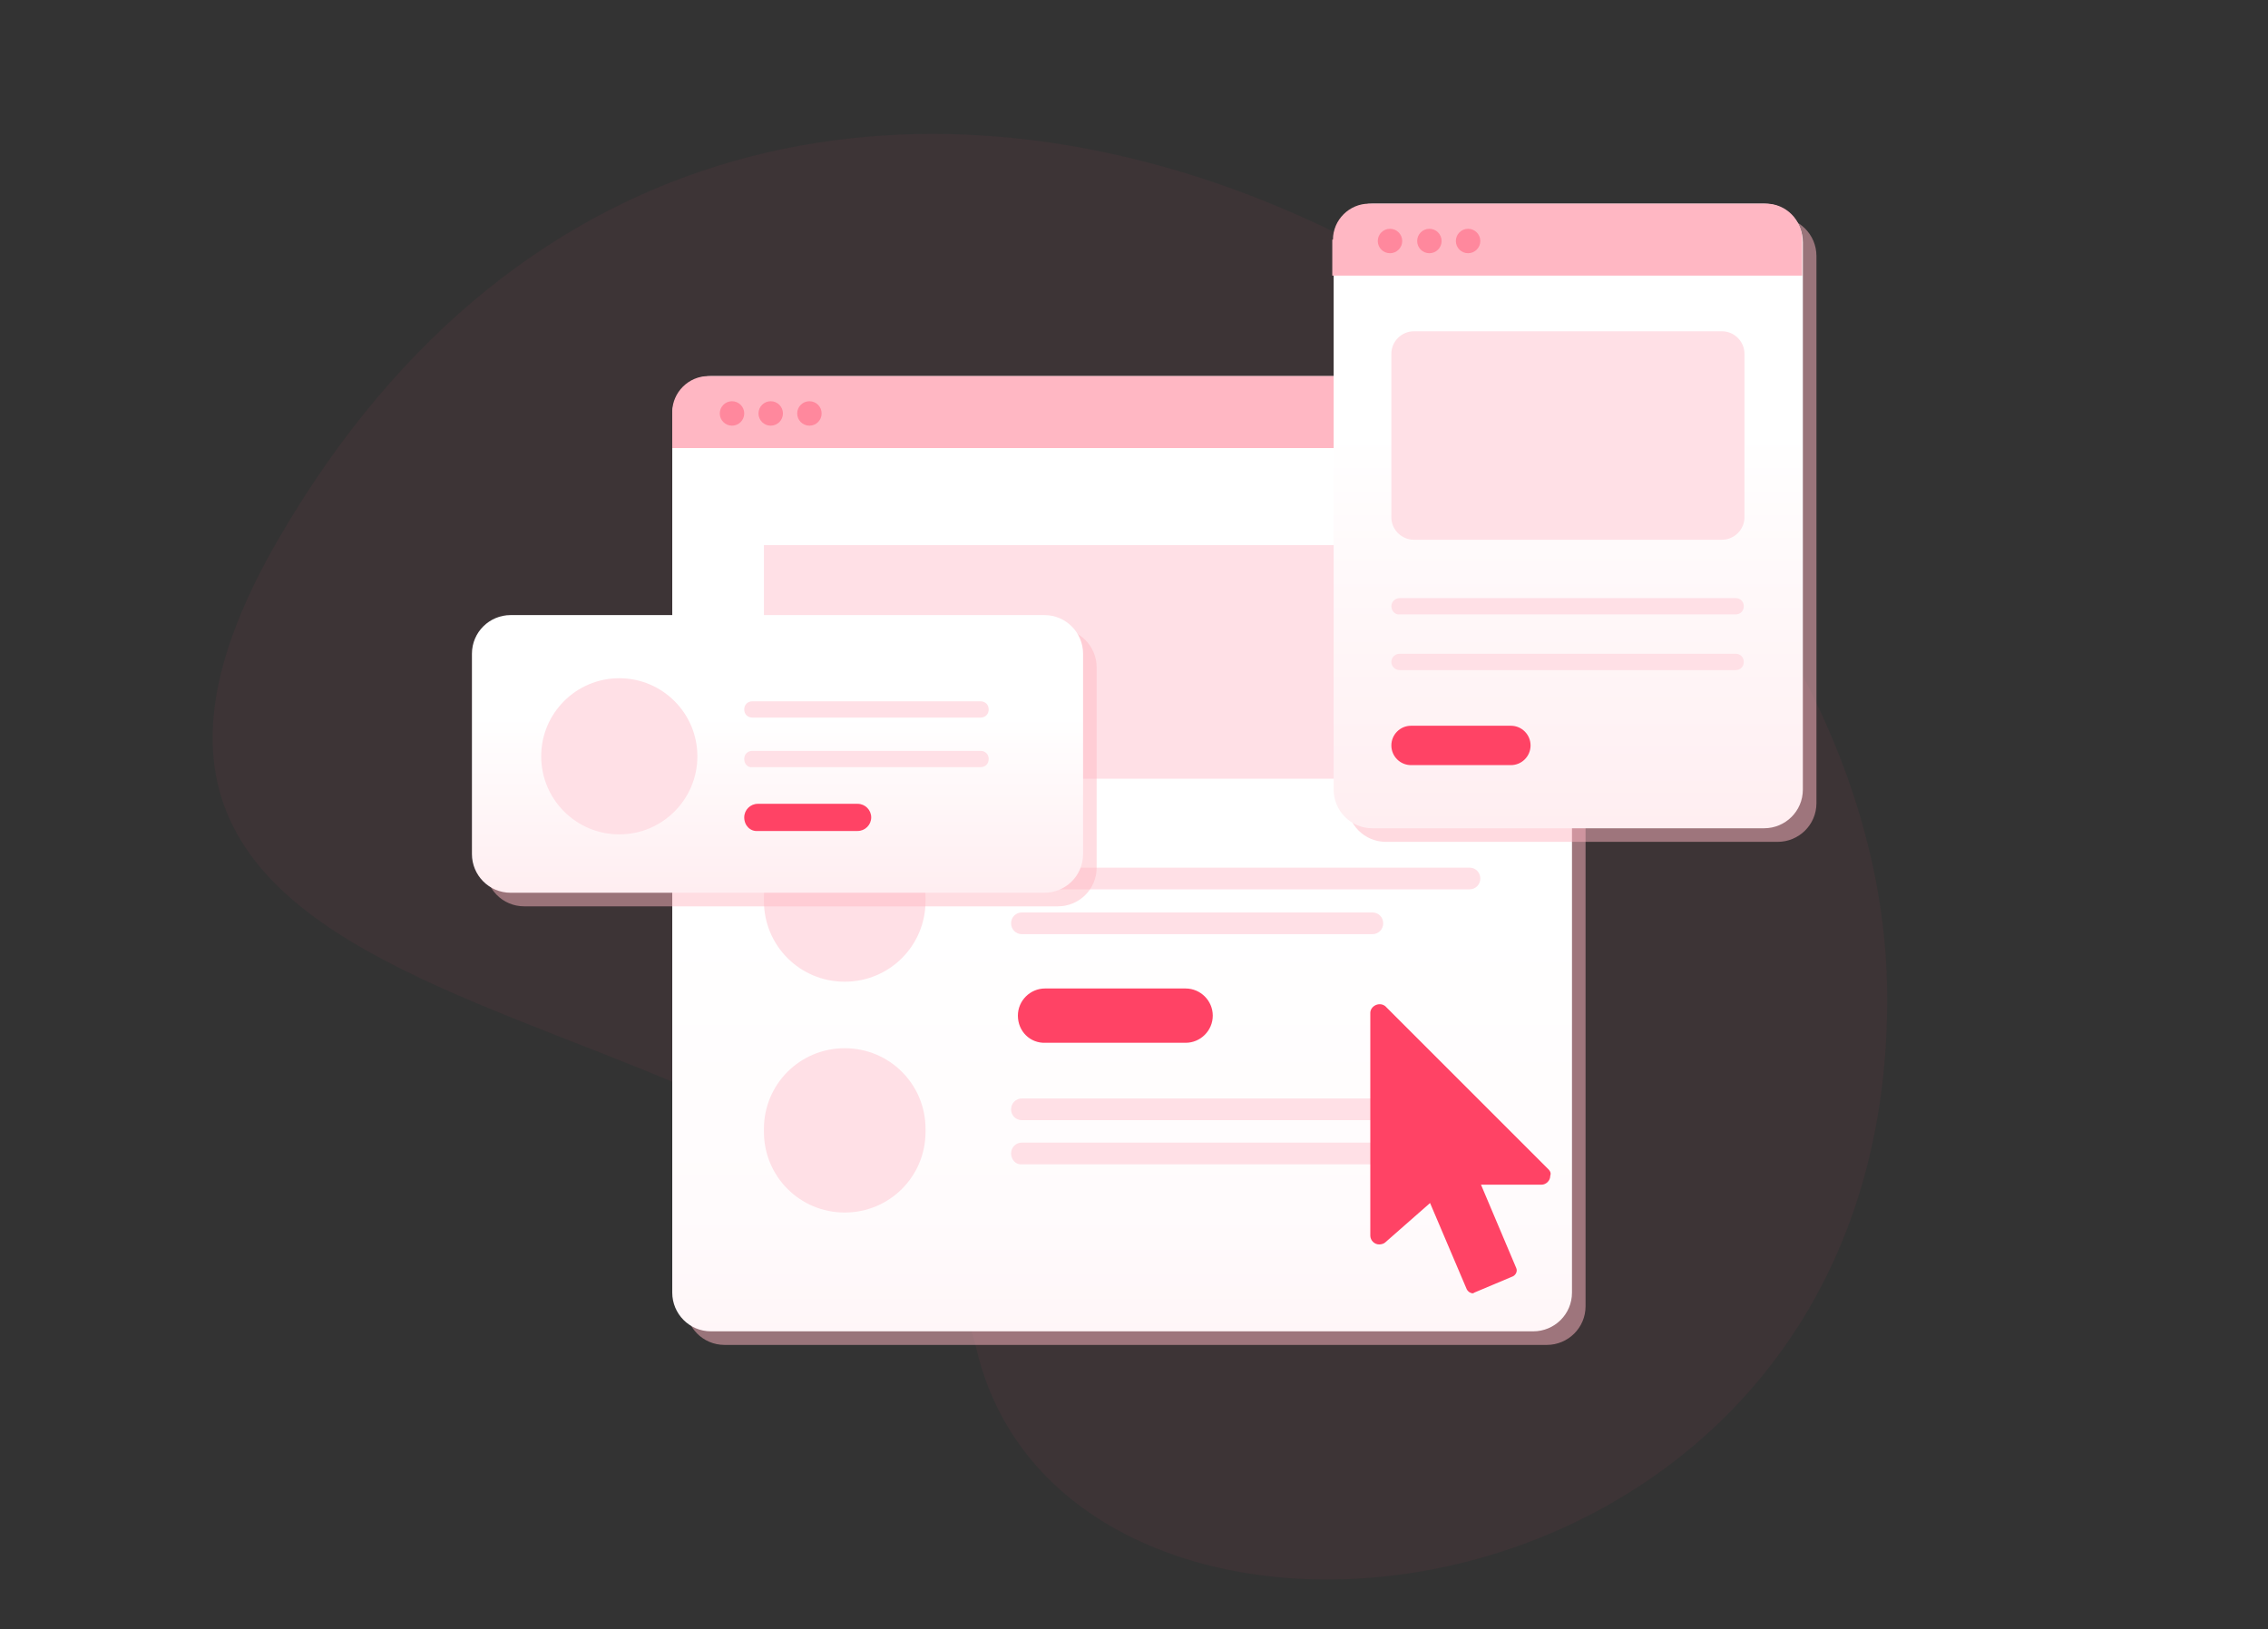 <svg width="334" height="240" viewBox="0 0 334 240" fill="none" xmlns="http://www.w3.org/2000/svg">
<rect x="0" y="0" width="334" height="240" fill="#333333" stroke="none"/>
<path opacity="0.05" d="M41 79.4C-5.6 159.7 130.3 141.3 143.8 198.7C157.2 256.1 279.6 242.3 277.9 145.3C276.1 48.3 113 -44.7 41 79.4Z" fill="#FF4365"/>
<path opacity="0.5" d="M106.7 57.4H227.8C231 57.4 233.5 60 233.5 63.1V192.4C233.5 195.6 230.9 198.1 227.8 198.1H106.7C103.5 198.1 101 195.5 101 192.4V63.1C101 59.9 103.5 57.4 106.7 57.4Z" fill="#FFB7C3"/>
<path d="M104.7 55.4H225.8C229 55.4 231.5 58 231.5 61.1V190.4C231.5 193.6 228.9 196.1 225.8 196.1H104.7C101.5 196.1 99 193.5 99 190.4V61.1C99 57.9 101.5 55.4 104.7 55.4Z" fill="url(#paint0_linear_621_101607)"/>
<path d="M99 60.7C99 57.8 101.4 55.4 104.3 55.4H226.2C229.1 55.4 231.5 57.8 231.5 60.7V66H99V60.7Z" fill="#FFB7C3"/>
<path d="M107.8 62.7C108.794 62.7 109.6 61.894 109.6 60.9C109.6 59.906 108.794 59.1 107.8 59.1C106.806 59.1 106 59.906 106 60.9C106 61.894 106.806 62.7 107.8 62.7Z" fill="#FF4365" fill-opacity="0.4"/>
<path d="M113.5 62.7C114.494 62.7 115.3 61.894 115.3 60.9C115.3 59.906 114.494 59.1 113.5 59.1C112.506 59.1 111.7 59.906 111.7 60.9C111.7 61.894 112.506 62.7 113.5 62.7Z" fill="#FF4365" fill-opacity="0.4"/>
<path d="M119.2 62.7C120.194 62.7 121 61.894 121 60.9C121 59.906 120.194 59.1 119.2 59.1C118.206 59.1 117.4 59.906 117.4 60.9C117.4 61.894 118.206 62.7 119.2 62.7Z" fill="#FF4365" fill-opacity="0.4"/>
<path d="M112.5 80.3H218V114.7H112.5V80.3Z" fill="#FFE0E6"/>
<path d="M112.5 166.3C112.5 159.7 117.8 154.4 124.4 154.4C131 154.4 136.3 159.7 136.3 166.3V166.7C136.3 173.3 131 178.6 124.4 178.6C117.8 178.6 112.5 173.3 112.5 166.7V166.3Z" fill="#FFE0E6"/>
<path d="M148.9 163.4C148.9 162.5 149.6 161.8 150.5 161.8H216.4C217.3 161.8 218 162.5 218 163.4C218 164.3 217.3 165 216.4 165H150.5C149.6 165 148.9 164.3 148.9 163.4Z" fill="#FFE0E6"/>
<path d="M148.9 169.9C148.9 169 149.6 168.3 150.5 168.3H202.1C203 168.3 203.7 169 203.7 169.9C203.7 170.8 203 171.5 202.1 171.5H150.5C149.6 171.6 148.9 170.8 148.9 169.9Z" fill="#FFE0E6"/>
<path d="M112.5 132.3C112.5 125.7 117.8 120.4 124.4 120.4C131 120.4 136.3 125.7 136.3 132.3V132.7C136.3 139.3 131 144.6 124.4 144.6C117.8 144.6 112.5 139.3 112.5 132.7V132.3Z" fill="#FFE0E6"/>
<path d="M148.9 129.4C148.9 128.5 149.6 127.8 150.5 127.8H216.4C217.3 127.8 218 128.5 218 129.4C218 130.3 217.3 131 216.4 131H150.5C149.6 131.1 148.9 130.3 148.9 129.4Z" fill="#FFE0E6"/>
<path d="M148.9 136C148.9 135.1 149.6 134.4 150.5 134.4H202.1C203 134.4 203.7 135.1 203.7 136C203.7 136.9 203 137.6 202.1 137.6H150.5C149.6 137.6 148.9 136.9 148.9 136Z" fill="#FFE0E6"/>
<path opacity="0.48" d="M77.2 92.6H155.8C159 92.6 161.5 95.2 161.5 98.3V127.8C161.5 131 158.9 133.5 155.8 133.5H77.2C74 133.5 71.5 130.9 71.5 127.8V98.3C71.5 95.1 74.1 92.6 77.2 92.6Z" fill="#FFB7C3"/>
<path d="M75.2 90.6H153.8C157 90.6 159.5 93.2 159.5 96.3V125.8C159.5 129 156.9 131.5 153.8 131.5H75.2C72 131.5 69.5 128.9 69.5 125.8V96.3C69.5 93.1 72.1 90.6 75.2 90.6Z" fill="url(#paint1_linear_621_101607)"/>
<path d="M109.6 104.5C109.6 103.8 110.1 103.3 110.8 103.3H144.4C145.1 103.3 145.6 103.8 145.6 104.5C145.6 105.2 145.1 105.7 144.4 105.7H110.8C110.1 105.7 109.6 105.2 109.6 104.5Z" fill="#FFE0E6"/>
<path d="M109.6 111.8C109.6 111.1 110.1 110.6 110.8 110.6H144.4C145.1 110.6 145.6 111.1 145.6 111.8C145.6 112.5 145.1 113 144.4 113H110.8C110.1 113.1 109.6 112.5 109.6 111.8Z" fill="#FFE0E6"/>
<path d="M109.6 120.4C109.6 119.3 110.5 118.4 111.6 118.4H126.3C127.4 118.4 128.3 119.3 128.3 120.4C128.3 121.5 127.4 122.4 126.3 122.4H111.6C110.5 122.5 109.6 121.6 109.6 120.4Z" fill="#FF4365"/>
<path d="M91.2 122.9C97.551 122.9 102.7 117.751 102.7 111.4C102.7 105.049 97.551 99.9 91.2 99.9C84.849 99.9 79.7 105.049 79.7 111.4C79.7 117.751 84.849 122.9 91.2 122.9Z" fill="#FFE0E6"/>
<path opacity="0.5" d="M204.1 32H261.8C265 32 267.5 34.6 267.5 37.7V118.3C267.5 121.5 264.9 124 261.8 124H204.1C200.9 124 198.4 121.4 198.4 118.3V37.7C198.3 34.6 200.9 32 204.1 32Z" fill="#FFB7C3"/>
<path d="M202.1 30H259.8C263 30 265.5 32.6 265.5 35.7V116.3C265.5 119.5 262.9 122 259.8 122H202.1C198.9 122 196.4 119.4 196.4 116.3V35.7C196.3 32.6 198.9 30 202.1 30Z" fill="url(#paint2_linear_621_101607)"/>
<path d="M196.3 35.3C196.3 32.4 198.7 30 201.6 30H260.1C263 30 265.4 32.4 265.4 35.3V40.6H196.2V35.3H196.3Z" fill="#FFB7C3"/>
<path d="M204.7 37.3C205.694 37.3 206.5 36.494 206.5 35.5C206.5 34.506 205.694 33.7 204.7 33.7C203.706 33.7 202.9 34.506 202.9 35.5C202.9 36.494 203.706 37.3 204.7 37.3Z" fill="#FF4365" fill-opacity="0.4"/>
<path d="M210.5 37.3C211.494 37.3 212.3 36.494 212.3 35.5C212.3 34.506 211.494 33.7 210.5 33.7C209.506 33.7 208.7 34.506 208.7 35.5C208.7 36.494 209.506 37.3 210.5 37.3Z" fill="#FF4365" fill-opacity="0.4"/>
<path d="M216.2 37.3C217.194 37.3 218 36.494 218 35.5C218 34.506 217.194 33.7 216.2 33.7C215.206 33.7 214.4 34.506 214.4 35.5C214.4 36.494 215.206 37.3 216.2 37.3Z" fill="#FF4365" fill-opacity="0.4"/>
<path d="M204.9 52.1C204.9 50.3 206.4 48.8 208.2 48.8H253.6C255.4 48.8 256.9 50.3 256.9 52.1V76.2C256.9 78 255.4 79.5 253.6 79.5H208.2C206.4 79.5 204.9 78 204.9 76.2V52.1Z" fill="#FFE0E6"/>
<path d="M204.9 89.3C204.9 88.6 205.5 88.1 206.1 88.1H255.6C256.3 88.1 256.8 88.6 256.8 89.3C256.8 90 256.3 90.5 255.6 90.5H206.1C205.5 90.6 204.9 90 204.9 89.3Z" fill="#FFE0E6"/>
<path d="M204.9 97.5C204.9 96.8 205.5 96.3 206.1 96.3H255.6C256.3 96.3 256.8 96.8 256.8 97.5C256.8 98.2 256.3 98.7 255.6 98.7H206.1C205.5 98.7 204.9 98.2 204.9 97.5Z" fill="#FFE0E6"/>
<path d="M204.9 109.8C204.9 108.2 206.2 106.9 207.8 106.9H222.5C224.1 106.9 225.4 108.2 225.4 109.8C225.4 111.4 224.1 112.7 222.5 112.7H207.8C206.2 112.7 204.9 111.4 204.9 109.8Z" fill="#FF4365"/>
<path d="M149.9 149.6C149.9 147.4 151.7 145.6 153.9 145.6H174.6C176.8 145.6 178.6 147.4 178.6 149.6C178.6 151.8 176.8 153.6 174.6 153.6H154C151.7 153.7 149.9 151.9 149.9 149.6Z" fill="#FF4365"/>
<path d="M228 172.2L204 148.2C203.1 147.5 201.8 148.2 201.8 149.2V182C201.8 182.7 202.4 183.3 203.1 183.3C203.4 183.3 203.8 183.2 204 183L210.6 177.2L216 189.9C216.1 190.1 216.3 190.3 216.5 190.4C216.6 190.4 216.7 190.5 216.8 190.5C216.9 190.5 217 190.5 217.1 190.4L222.8 188C223.2 187.8 223.5 187.3 223.3 186.8L218.1 174.5H227C227.7 174.5 228.3 173.9 228.3 173.2C228.4 172.9 228.4 172.6 228 172.2Z" fill="#FF4365"/>
<defs>
<linearGradient id="paint0_linear_621_101607" x1="165.25" y1="134.323" x2="165.25" y2="228.298" gradientUnits="userSpaceOnUse">
<stop stop-color="white"/>
<stop offset="0.472" stop-color="#FFFBFC"/>
<stop offset="0.933" stop-color="#FFEFF2"/>
<stop offset="1" stop-color="#FFEDF0"/>
</linearGradient>
<linearGradient id="paint1_linear_621_101607" x1="114.509" y1="105.617" x2="114.509" y2="132.935" gradientUnits="userSpaceOnUse">
<stop stop-color="white"/>
<stop offset="1" stop-color="#FFEDF0"/>
</linearGradient>
<linearGradient id="paint2_linear_621_101607" x1="230.925" y1="63.875" x2="230.925" y2="125.341" gradientUnits="userSpaceOnUse">
<stop stop-color="white"/>
<stop offset="1" stop-color="#FFEDF0"/>
</linearGradient>
</defs>
</svg>
